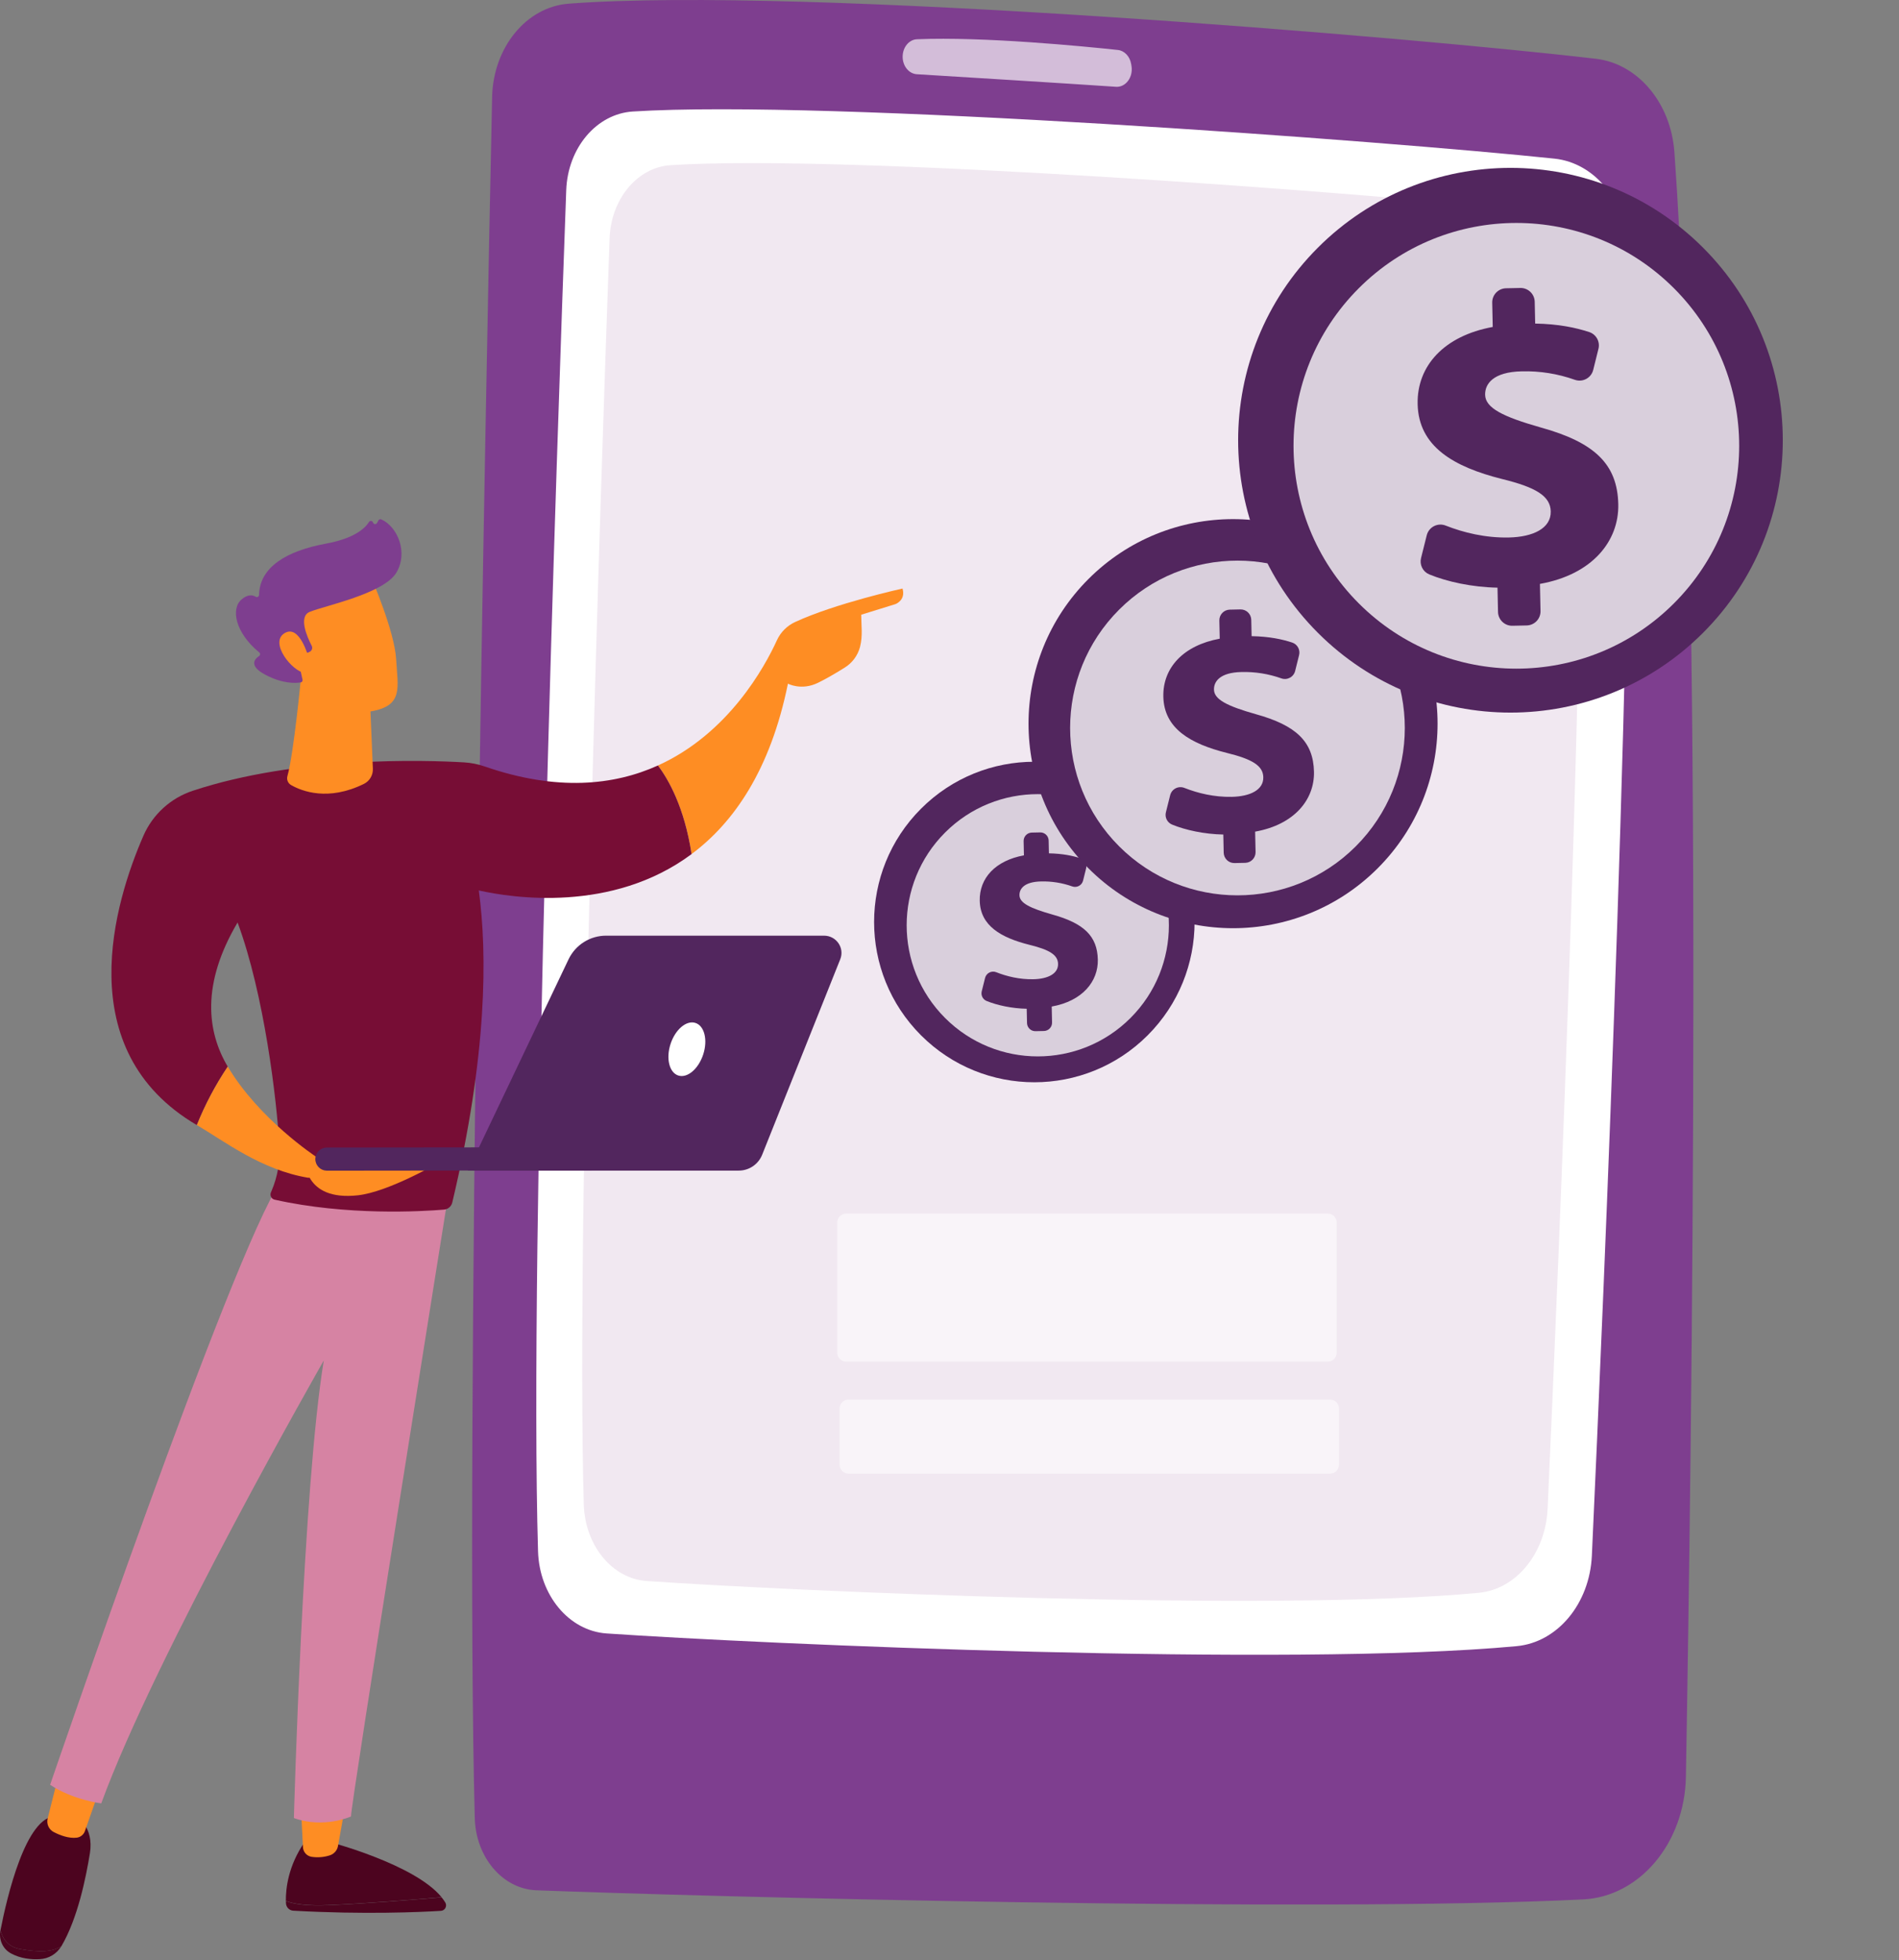 <svg xmlns="http://www.w3.org/2000/svg" width="373" height="385" viewBox="0 0 373 385" fill="none"><rect x="0" y="0" width="373" height="385" fill="#808080" stroke="none"/><g opacity="0.3"><path d="M29.49 190.488C29.43 190.859 29.24 191.196 28.953 191.44C28.667 191.684 28.304 191.818 27.928 191.818C27.112 191.818 26.278 191.833 25.462 191.866C25.046 191.878 24.641 191.726 24.336 191.442C24.031 191.157 23.85 190.764 23.833 190.348C23.817 189.931 23.965 189.525 24.246 189.217C24.527 188.909 24.918 188.724 25.334 188.703C26.198 188.669 27.071 188.652 27.93 188.652C28.138 188.653 28.344 188.694 28.536 188.773C28.728 188.853 28.902 188.97 29.049 189.117C29.195 189.264 29.312 189.439 29.391 189.631C29.47 189.823 29.511 190.029 29.51 190.236C29.511 190.321 29.504 190.405 29.49 190.488Z" fill="#91B3FA"></path><path d="M73.655 295.069C73.603 295.39 73.454 295.687 73.226 295.92C72.628 296.533 72.007 297.146 71.378 297.74C71.228 297.89 71.05 298.008 70.855 298.087C70.659 298.167 70.448 298.206 70.237 298.203C70.025 298.2 69.817 298.155 69.623 298.07C69.429 297.985 69.255 297.862 69.109 297.708C68.964 297.555 68.851 297.373 68.777 297.175C68.703 296.977 68.669 296.766 68.678 296.555C68.687 296.343 68.738 296.136 68.829 295.945C68.919 295.753 69.047 295.582 69.204 295.441C69.801 294.876 70.392 294.294 70.96 293.711C71.195 293.471 71.5 293.311 71.832 293.256C72.164 293.201 72.504 293.252 72.805 293.403C73.105 293.555 73.349 293.798 73.502 294.097C73.655 294.396 73.709 294.737 73.655 295.069Z" fill="#91B3FA"></path></g><path d="M96.66 19.065C95.397 78.662 91.298 284.232 93.257 357.081C93.463 364.798 98.757 370.992 105.349 371.244C137.976 372.492 257.588 375.659 310.955 373.039C322.072 372.489 330.911 361.961 331.142 348.948C332.251 286.394 334.698 110.453 328.883 29.855C328.186 20.205 321.707 12.505 313.463 11.542C277.938 7.386 157.805 -2.78 111.7 0.721C103.383 1.352 96.867 9.32 96.66 19.065Z" fill="#7E3E8F"></path><path d="M111.218 37.356C109.462 85.459 103.923 245.487 105.68 304.656C105.937 313.305 111.764 320.298 119.155 320.804C149.563 322.886 253.305 327.476 297.905 323.298C305.936 322.546 312.238 314.948 312.672 305.536C314.925 256.468 321.416 107.459 319.737 48.949C319.469 39.615 313.288 31.992 305.337 31.157C272.44 27.702 162.199 19.48 124.303 21.9C117.18 22.351 111.522 29.028 111.218 37.356Z" fill="white"></path><path d="M119.736 46.82C118.13 91.564 113.063 240.428 114.67 295.477C114.906 303.523 120.235 310.028 126.99 310.499C154.801 312.435 249.686 316.705 290.478 312.818C297.823 312.118 303.587 305.051 303.983 296.296C306.046 250.646 311.986 112.034 310.446 57.606C310.199 48.923 304.547 41.832 297.274 41.055C267.187 37.84 166.361 30.192 131.697 32.443C125.189 32.863 120.014 39.074 119.736 46.82Z" fill="#F1E8F1"></path><path opacity="0.66" d="M177.296 11.14C177.296 12.968 178.514 14.477 180.075 14.577C187.782 15.05 209.492 16.385 219.194 17.044C221.106 17.181 222.608 15.163 222.245 12.961L222.183 12.586C221.935 11.083 220.871 9.953 219.57 9.814C213.012 9.11 193.223 7.162 180.108 7.709C178.535 7.774 177.296 9.3 177.296 11.14Z" fill="white"></path><path opacity="0.54" d="M260.795 238.336H166.211C165.243 238.336 164.458 239.121 164.458 240.089V265.671C164.458 266.639 165.243 267.424 166.211 267.424H260.795C261.763 267.424 262.548 266.639 262.548 265.671V240.089C262.548 239.121 261.763 238.336 260.795 238.336Z" fill="white"></path><path opacity="0.54" d="M261.252 274.871H166.668C165.7 274.871 164.915 275.656 164.915 276.624V287.663C164.915 288.631 165.7 289.416 166.668 289.416H261.252C262.22 289.416 263.005 288.631 263.005 287.663V276.624C263.005 275.656 262.22 274.871 261.252 274.871Z" fill="white"></path><path d="M225.421 203.334C237.713 191.043 237.713 171.114 225.421 158.822C213.129 146.53 193.2 146.53 180.909 158.822C168.617 171.114 168.617 191.043 180.909 203.334C193.2 215.626 213.129 215.626 225.421 203.334Z" fill="#52265E"></path><path opacity="0.78" d="M222.051 199.929C232.108 189.872 232.108 173.566 222.051 163.508C211.993 153.451 195.687 153.451 185.63 163.508C175.572 173.566 175.572 189.872 185.63 199.929C195.687 209.987 211.993 209.987 222.051 199.929Z" fill="white"></path><path d="M201.726 200.917L201.666 198.116C198.743 198.061 195.84 197.428 193.769 196.58C193.412 196.428 193.121 196.153 192.949 195.806C192.777 195.458 192.736 195.06 192.833 194.684L193.489 192.06C193.546 191.833 193.65 191.621 193.796 191.438C193.942 191.256 194.125 191.106 194.334 191C194.543 190.894 194.772 190.835 195.005 190.825C195.239 190.815 195.472 190.856 195.689 190.944C197.742 191.754 200.269 192.374 202.976 192.319C205.789 192.258 207.867 191.26 207.824 189.305C207.787 187.542 206.144 186.527 202.212 185.562C196.602 184.157 192.544 181.811 192.44 176.899C192.345 172.465 195.514 169.011 201.12 167.985L201.059 165.183C201.055 164.969 201.093 164.756 201.17 164.556C201.248 164.356 201.365 164.174 201.513 164.019C201.661 163.864 201.839 163.74 202.035 163.654C202.231 163.568 202.443 163.521 202.657 163.517L204.307 163.481C204.522 163.476 204.735 163.514 204.934 163.592C205.134 163.67 205.317 163.786 205.471 163.934C205.626 164.083 205.75 164.26 205.836 164.457C205.923 164.653 205.969 164.864 205.974 165.079L206.029 167.593C208.733 167.644 210.704 168.064 212.282 168.579C212.67 168.71 212.995 168.982 213.191 169.342C213.387 169.701 213.44 170.121 213.34 170.518L212.736 172.945C212.682 173.166 212.582 173.373 212.443 173.553C212.304 173.733 212.128 173.881 211.928 173.989C211.728 174.097 211.507 174.162 211.281 174.179C211.054 174.197 210.826 174.166 210.612 174.09C208.644 173.39 206.565 173.058 204.478 173.111C201.141 173.183 200.215 174.587 200.243 175.826C200.276 177.352 202.305 178.357 206.667 179.599C212.905 181.326 215.534 183.845 215.633 188.469C215.724 192.712 212.659 196.594 206.577 197.681L206.645 200.816C206.654 201.249 206.491 201.668 206.191 201.981C205.892 202.294 205.48 202.475 205.047 202.484L203.397 202.518C203.182 202.524 202.968 202.486 202.767 202.409C202.567 202.331 202.383 202.214 202.228 202.065C202.073 201.916 201.949 201.738 201.862 201.541C201.776 201.344 201.73 201.132 201.726 200.917Z" fill="#52265E"></path><path d="M270.601 170.531C286.289 154.843 286.289 129.407 270.601 113.719C254.912 98.031 229.477 98.031 213.789 113.719C198.101 129.407 198.101 154.843 213.789 170.531C229.477 186.219 254.912 186.219 270.601 170.531Z" fill="#52265E"></path><path opacity="0.78" d="M266.304 166.215C279.14 153.379 279.14 132.567 266.304 119.731C253.467 106.894 232.656 106.894 219.819 119.73C206.983 132.567 206.983 153.379 219.819 166.215C232.656 179.051 253.467 179.051 266.304 166.215Z" fill="white"></path><path d="M240.359 167.473L240.282 163.898C236.551 163.828 232.846 163.028 230.203 161.938C229.747 161.745 229.375 161.395 229.155 160.951C228.936 160.507 228.884 159.998 229.008 159.519L229.844 156.169C229.917 155.881 230.051 155.611 230.236 155.379C230.422 155.146 230.656 154.956 230.921 154.821C231.186 154.686 231.477 154.609 231.775 154.596C232.072 154.583 232.369 154.634 232.645 154.745C235.266 155.778 238.491 156.571 241.95 156.497C245.54 156.42 248.191 155.145 248.137 152.647C248.089 150.394 245.992 149.101 240.973 147.87C233.812 146.074 228.635 143.081 228.501 136.814C228.38 131.155 232.425 126.747 239.58 125.437L239.503 121.862C239.492 121.309 239.7 120.775 240.082 120.376C240.464 119.977 240.989 119.746 241.541 119.733L243.642 119.688C244.195 119.676 244.73 119.884 245.129 120.267C245.528 120.649 245.759 121.174 245.771 121.727L245.839 124.938C249.291 125.002 251.814 125.537 253.814 126.196C254.31 126.362 254.725 126.709 254.975 127.168C255.225 127.628 255.292 128.164 255.163 128.671L254.393 131.769C254.324 132.051 254.197 132.315 254.019 132.544C253.841 132.774 253.618 132.964 253.362 133.102C253.107 133.239 252.825 133.322 252.536 133.344C252.246 133.366 251.955 133.328 251.682 133.23C249.171 132.337 246.517 131.914 243.853 131.982C239.59 132.073 238.414 133.863 238.449 135.445C238.49 137.392 241.074 138.677 246.648 140.258C254.608 142.458 257.964 145.675 258.091 151.578C258.206 156.993 254.294 161.947 246.532 163.33L246.619 167.332C246.631 167.884 246.423 168.419 246.04 168.818C245.658 169.217 245.133 169.448 244.58 169.46L242.479 169.504C241.929 169.514 241.397 169.306 241 168.926C240.603 168.545 240.372 168.023 240.359 167.473Z" fill="#52265E"></path><path d="M334.508 124.284C355.397 103.395 355.397 69.527 334.508 48.638C313.619 27.748 279.751 27.748 258.861 48.638C237.972 69.527 237.972 103.395 258.861 124.284C279.751 145.174 313.619 145.174 334.508 124.284Z" fill="#52265E"></path><path opacity="0.78" d="M328.789 118.503C345.882 101.411 345.882 73.699 328.79 56.606C311.697 39.514 283.985 39.514 266.893 56.606C249.8 73.699 249.8 101.411 266.893 118.503C283.985 135.595 311.697 135.595 328.789 118.503Z" fill="white"></path><path d="M294.239 120.177L294.137 115.415C289.169 115.323 284.237 114.257 280.717 112.803C280.109 112.546 279.614 112.08 279.322 111.488C279.03 110.897 278.96 110.221 279.125 109.582L280.24 105.122C280.337 104.738 280.515 104.379 280.762 104.069C281.009 103.759 281.32 103.506 281.673 103.326C282.027 103.147 282.414 103.045 282.81 103.027C283.206 103.01 283.601 103.078 283.969 103.226C287.458 104.601 291.753 105.657 296.357 105.563C301.137 105.461 304.667 103.763 304.596 100.443C304.532 97.445 301.739 95.721 295.058 94.082C285.522 91.692 278.63 87.706 278.451 79.361C278.289 71.826 283.676 65.956 293.202 64.212L293.1 59.451C293.083 58.716 293.36 58.004 293.868 57.472C294.376 56.94 295.075 56.632 295.81 56.615L298.607 56.556C298.972 56.547 299.335 56.61 299.675 56.742C300.016 56.873 300.327 57.071 300.59 57.323C300.854 57.575 301.066 57.877 301.213 58.211C301.36 58.545 301.44 58.905 301.448 59.27L301.538 63.545C306.135 63.63 309.494 64.344 312.167 65.219C312.828 65.441 313.38 65.904 313.714 66.516C314.047 67.129 314.137 67.844 313.964 68.519L312.94 72.644C312.848 73.02 312.678 73.371 312.441 73.677C312.204 73.983 311.906 74.235 311.566 74.419C311.225 74.602 310.85 74.712 310.465 74.741C310.079 74.771 309.692 74.719 309.328 74.59C305.984 73.401 302.45 72.837 298.903 72.928C293.232 73.049 291.662 75.433 291.707 77.539C291.762 80.133 295.204 81.842 302.625 83.952C313.225 86.887 317.693 91.167 317.861 99.026C318.015 106.237 312.808 112.833 302.472 114.675L302.586 120.003C302.594 120.368 302.53 120.73 302.398 121.069C302.266 121.409 302.068 121.719 301.816 121.982C301.564 122.245 301.262 122.456 300.929 122.602C300.595 122.749 300.236 122.828 299.872 122.836L297.074 122.896C296.709 122.905 296.346 122.841 296.006 122.708C295.666 122.576 295.355 122.378 295.092 122.125C294.828 121.873 294.617 121.57 294.471 121.236C294.324 120.902 294.246 120.542 294.239 120.177Z" fill="#52265E"></path><path d="M86.734 372.625C81.344 373.091 71.99 373.847 64.614 374.172C60.181 374.367 57.629 373.934 56.159 373.347C56.159 373.512 56.159 373.669 56.173 373.814C56.193 374.191 56.353 374.547 56.62 374.813C56.888 375.079 57.245 375.236 57.622 375.254C71.558 376.032 82.647 375.529 86.585 375.284C86.771 375.275 86.952 375.218 87.11 375.118C87.268 375.019 87.397 374.881 87.486 374.717C87.575 374.553 87.62 374.369 87.617 374.182C87.614 373.996 87.563 373.813 87.469 373.652C87.249 373.292 87.004 372.949 86.734 372.625Z" fill="#4C041F"></path><path d="M64.615 374.153C71.991 373.828 81.345 373.072 86.735 372.606C81.436 366.105 64.615 361.723 64.615 361.723H59.863C56.595 366.432 56.122 370.916 56.151 373.326C57.63 373.915 60.182 374.348 64.615 374.153Z" fill="#4C041F"></path><path d="M59.063 353.984L59.508 362.784C59.53 363.249 59.714 363.692 60.027 364.037C60.34 364.381 60.763 364.606 61.224 364.674C62.42 364.853 63.641 364.752 64.792 364.378C65.198 364.245 65.56 364.006 65.841 363.684C66.123 363.363 66.312 362.972 66.389 362.552L67.925 353.987L59.063 353.984Z" fill="#FE8D23"></path><path d="M3.926 382.774C1.589 382.352 0.531 380.783 0.089 379.105C0.089 379.121 0.089 379.136 0.079 379.151C-0.265 380.92 0.533 382.755 2.126 383.626C4.051 384.681 6.159 384.864 7.794 384.773C8.656 384.734 9.495 384.482 10.237 384.04C10.978 383.598 11.599 382.98 12.044 382.24L12.058 382.217C10.296 383.349 7.824 383.477 3.926 382.774Z" fill="#4C041F"></path><path d="M14.951 356.696H11.034C5.066 356.538 1.319 372.805 0.093 379.109C0.536 380.786 1.593 382.355 3.93 382.777C7.829 383.48 10.301 383.347 12.062 382.221C15.285 376.738 16.884 368.707 17.651 364.021C18.526 358.687 14.951 356.696 14.951 356.696Z" fill="#4C041F"></path><path d="M11.532 348.508L9.357 357.161C9.229 357.677 9.28 358.221 9.502 358.705C9.724 359.188 10.103 359.582 10.578 359.821C11.796 360.447 13.51 361.103 15.084 360.913C15.446 360.865 15.788 360.717 16.07 360.486C16.353 360.255 16.566 359.949 16.684 359.604L19.879 350.502L11.532 348.508Z" fill="#FE8D23"></path><path d="M88.061 234.556C88.061 234.556 68.621 356.076 68.948 356.744C68.948 356.744 63.586 359.185 57.725 357.055C57.725 357.055 59.483 292.094 63.602 267.186C63.602 267.186 30.423 325.248 19.888 354.18C19.888 354.18 14.388 353.525 9.844 350.532C9.844 350.532 45.568 246.021 55.098 232.102L88.061 234.556Z" fill="#D683A3"></path><path d="M177.271 115.586C177.271 115.586 164.152 118.473 156.173 122.163C154.59 122.893 153.322 124.165 152.598 125.75C150.212 130.975 143.072 144.086 129.223 150.34C131.218 152.987 134.428 158.493 135.823 167.745C144.139 161.558 151.318 151.219 154.765 134.267C154.765 134.267 157.39 135.694 160.663 134.103C162.393 133.263 164.39 132.072 165.888 131.134C167.388 130.215 168.476 128.753 168.927 127.053C169.498 124.815 169.161 122.846 169.161 120.728L175.898 118.64C175.898 118.64 177.947 117.881 177.271 115.586Z" fill="#FE8D23"></path><path d="M135.837 167.742C134.438 158.489 131.228 152.984 129.237 150.337C120.636 154.224 109.448 155.466 95.2 150.53C93.885 150.076 92.515 149.805 91.127 149.725C83.543 149.281 58.549 148.47 37.866 155.302C35.721 156.009 33.749 157.161 32.079 158.682C30.408 160.203 29.077 162.058 28.173 164.128C22.574 176.963 13.522 206.206 38.661 220.963C40.278 216.934 42.312 213.085 44.729 209.479C40.68 202.649 39.481 193.32 46.666 181.171C51.907 195.32 54.366 215.959 54.878 225.1C55.046 228.108 54.519 231.115 53.339 233.887L53.21 234.19C53.151 234.33 53.123 234.482 53.129 234.634C53.135 234.786 53.174 234.935 53.243 235.071C53.313 235.206 53.411 235.325 53.532 235.418C53.652 235.511 53.792 235.577 53.94 235.61C68.103 238.789 82.815 237.926 87.215 237.563C87.597 237.532 87.958 237.381 88.249 237.132C88.54 236.883 88.744 236.549 88.834 236.177C95.717 207.173 95.732 187.388 94.048 174.881C100.489 176.325 120.179 179.395 135.837 167.742Z" fill="#770D35"></path><path d="M59.144 132.812C59.144 132.812 57.713 147.954 56.452 152.434C56.359 152.764 56.379 153.115 56.51 153.432C56.641 153.749 56.874 154.013 57.172 154.181C59.313 155.405 64.446 157.399 71.472 153.959C72.026 153.684 72.488 153.255 72.801 152.723C73.115 152.19 73.267 151.578 73.239 150.961L72.622 136.33L59.144 132.812Z" fill="#FE8D23"></path><path d="M72.923 113.438C72.923 113.438 77.503 123.959 77.811 129.481C78.119 135.003 79.308 138.588 72.923 139.699C66.537 140.81 61.158 137.636 58.245 132.129C58.245 132.129 53.678 123.652 54.703 120.182C55.727 116.711 72.923 113.438 72.923 113.438Z" fill="#FE8D23"></path><path d="M60.431 128.189L60.794 128.029C60.904 127.98 61.003 127.91 61.084 127.823C61.166 127.735 61.228 127.632 61.269 127.519C61.309 127.406 61.325 127.286 61.317 127.167C61.309 127.047 61.277 126.931 61.222 126.824C60.323 125.085 58.567 121.099 60.834 120.168C63.757 118.969 75.334 116.609 77.831 112.501C80.231 108.553 78.106 103.457 74.907 102.008C74.806 101.959 74.689 101.951 74.582 101.986C74.475 102.021 74.386 102.096 74.332 102.195L74.066 102.7C74.026 102.776 73.963 102.839 73.887 102.88C73.811 102.921 73.724 102.938 73.638 102.93C73.552 102.921 73.47 102.886 73.404 102.83C73.337 102.775 73.289 102.701 73.266 102.617C73.243 102.537 73.197 102.465 73.134 102.41C73.071 102.355 72.994 102.32 72.911 102.308C72.829 102.296 72.744 102.309 72.669 102.344C72.593 102.379 72.529 102.435 72.485 102.506C71.716 103.734 69.644 105.726 64.097 106.749C56.22 108.204 51.011 111.391 50.882 116.835C50.881 116.912 50.859 116.989 50.819 117.055C50.779 117.122 50.721 117.176 50.653 117.213C50.584 117.249 50.507 117.267 50.429 117.263C50.351 117.259 50.276 117.235 50.211 117.192C49.629 116.839 48.698 116.672 47.461 117.717C45.298 119.537 46.184 124.256 50.926 128.137C50.979 128.179 51.022 128.233 51.051 128.294C51.08 128.355 51.094 128.423 51.092 128.49C51.09 128.558 51.072 128.624 51.039 128.684C51.007 128.743 50.961 128.794 50.905 128.833C50.046 129.393 48.763 130.724 52.085 132.5C55.523 134.336 58.086 134.186 59.073 134.022C59.131 134.013 59.186 133.991 59.236 133.959C59.285 133.928 59.328 133.886 59.361 133.837C59.393 133.788 59.416 133.733 59.427 133.676C59.438 133.618 59.436 133.558 59.423 133.501L58.369 128.716C58.355 128.653 58.356 128.587 58.37 128.524C58.385 128.461 58.414 128.402 58.455 128.352C58.495 128.301 58.547 128.26 58.605 128.232C58.664 128.204 58.727 128.19 58.792 128.189H60.431Z" fill="#7E3E8F"></path><path d="M60.629 129.205C60.629 129.205 58.882 122.484 55.867 124.368C52.853 126.252 57.432 131.899 59.855 132.151L60.629 129.205Z" fill="#FE8D23"></path><path d="M60.501 231.302L81.177 230.856C81.177 230.856 63.152 225.761 62.033 227.144C62.033 227.144 50.862 219.803 44.739 209.477C42.321 213.081 40.285 216.929 38.666 220.956C44.154 224.184 51.361 229.78 60.501 231.302Z" fill="#FE8D23"></path><path d="M59.917 227.715C59.917 227.715 59.491 235.95 70.301 234.753C76.177 234.104 85.661 228.626 85.661 228.626C85.661 228.626 60.939 228.56 59.917 227.715Z" fill="#FE8D23"></path><path d="M64.151 229.92H64.269L115.662 229.864C115.96 229.864 116.256 229.805 116.532 229.691C116.808 229.576 117.059 229.409 117.271 229.197C117.482 228.986 117.65 228.735 117.764 228.459C117.878 228.183 117.937 227.887 117.937 227.588C117.937 227.289 117.878 226.993 117.764 226.717C117.65 226.441 117.482 226.19 117.271 225.979C117.059 225.768 116.808 225.6 116.532 225.486C116.256 225.371 115.96 225.312 115.662 225.312L64.269 225.367C63.666 225.353 63.082 225.578 62.644 225.994C62.207 226.41 61.953 226.983 61.938 227.586C61.923 228.189 62.149 228.774 62.565 229.211C62.981 229.648 63.553 229.902 64.157 229.917L64.151 229.92Z" fill="#52265E"></path><path d="M161.86 183.762H119.06C117.519 183.758 116.009 184.191 114.703 185.01C113.398 185.829 112.351 187.001 111.683 188.39L91.901 229.903H145.089C146.079 229.905 147.048 229.611 147.87 229.058C148.691 228.505 149.329 227.719 149.699 226.801L165.043 188.386C165.926 186.167 164.272 183.762 161.86 183.762Z" fill="#52265E"></path><path d="M131.704 205.041C130.776 207.891 131.462 210.66 133.234 211.228C135.007 211.796 137.196 209.938 138.124 207.087C139.052 204.235 138.366 201.467 136.593 200.899C134.821 200.331 132.631 202.189 131.704 205.041Z" fill="white"></path></svg>